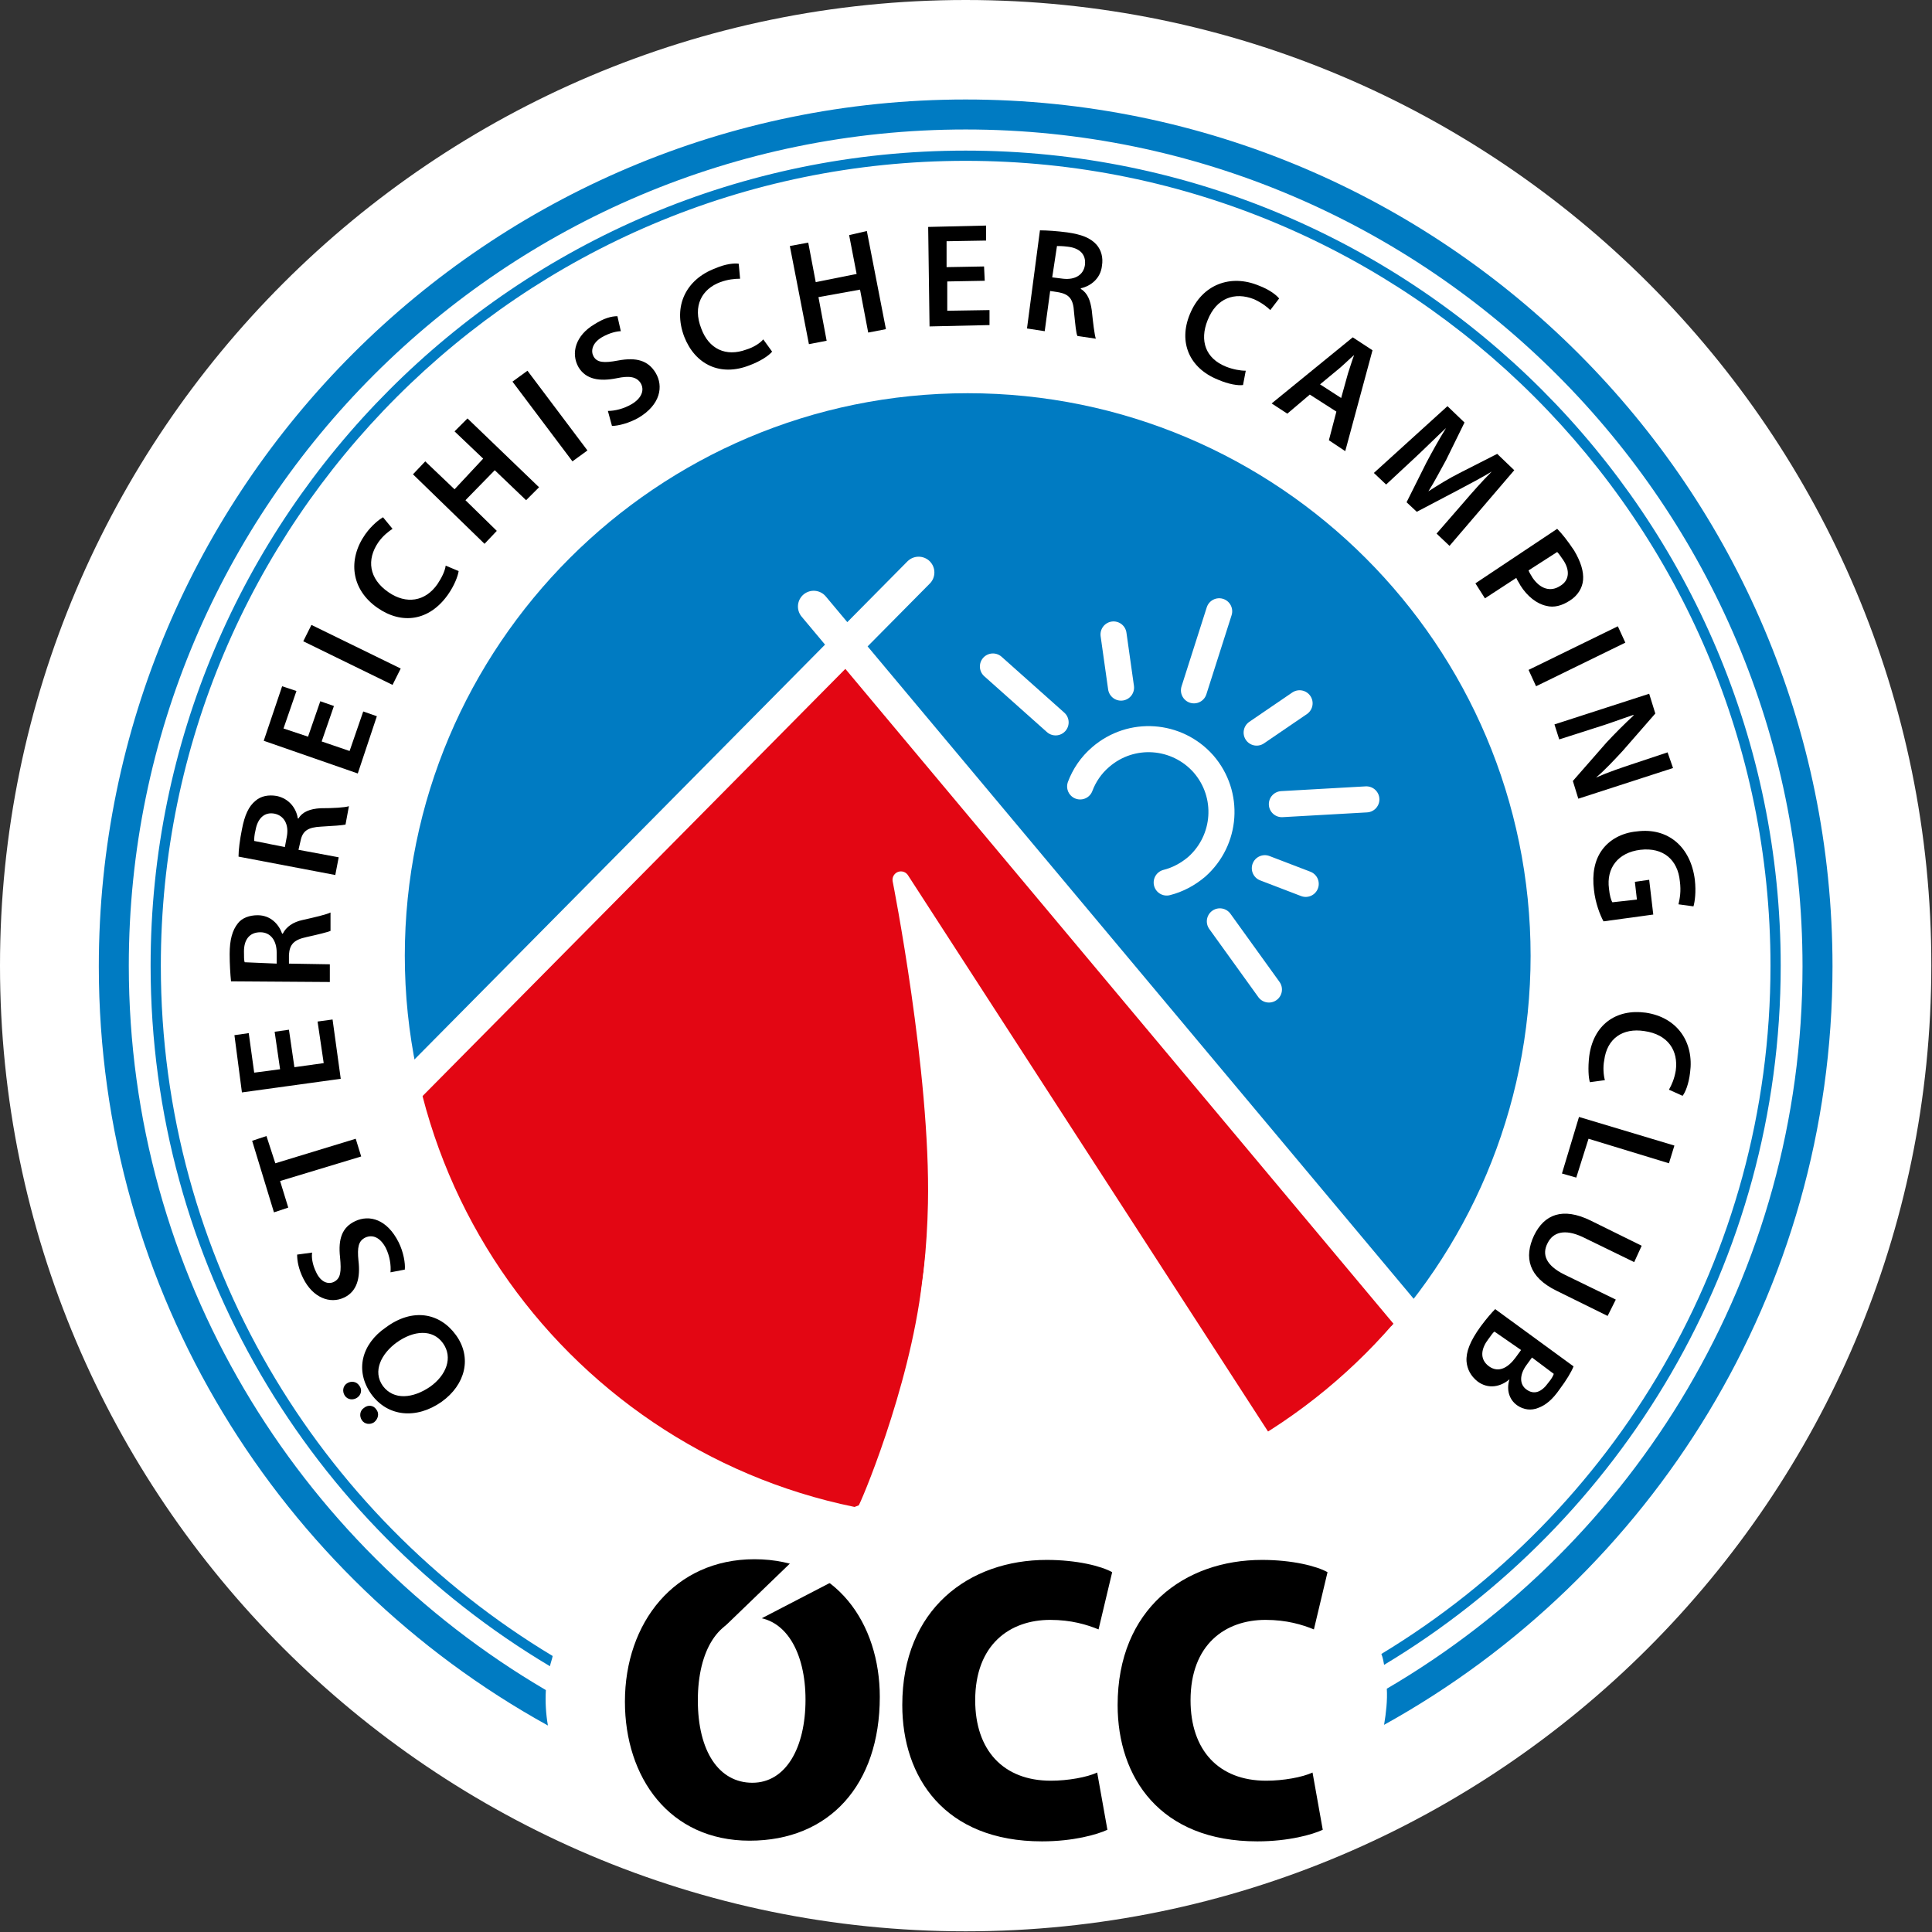 <?xml version="1.0" encoding="utf-8"?>
<!-- Generator: Adobe Illustrator 22.0.1, SVG Export Plug-In . SVG Version: 6.00 Build 0)  -->
<svg version="1.1" id="Ebene_1" xmlns="http://www.w3.org/2000/svg" xmlns:xlink="http://www.w3.org/1999/xlink" x="0px" y="0px"
	 viewBox="0 0 283.5 283.5" style="enable-background:new 0 0 283.5 283.5;" xml:space="preserve">
<rect x="0" y="0" width="283.5" height="283.5" fill="#333333" stroke="none"/>
<style type="text/css">
	.st0{fill:#FFFFFF;}
	.st1{clip-path:url(#SVGID_2_);fill:#007BC2;}
	.st2{clip-path:url(#SVGID_2_);}
	.st3{fill:none;stroke:#FFFFFF;stroke-width:3.825;stroke-linecap:round;stroke-linejoin:round;}
	.st4{clip-path:url(#SVGID_2_);fill:#E30613;}
	.st5{fill:#007BC2;}
	.st6{fill-rule:evenodd;clip-rule:evenodd;}
	.st7{clip-path:url(#SVGID_4_);fill:none;stroke:#FFFFFF;stroke-width:4.622;stroke-linecap:round;stroke-linejoin:round;}
	.st8{clip-path:url(#SVGID_4_);fill:none;stroke:#FFFFFF;stroke-width:2.465;stroke-linecap:round;stroke-linejoin:round;}
</style>
<g>
	<path class="st0" d="M141.7,0C63.6,0,0,63.6,0,141.7c0,78.1,63.6,141.7,141.7,141.7c78.1,0,141.7-63.6,141.7-141.7
		C283.5,63.6,219.9,0,141.7,0L141.7,0z"/>
	<g>
		<defs>
			<path id="SVGID_1_" d="M224.6,140.2c0,45.6-37,82.6-82.6,82.6c-45.6,0-82.6-37-82.6-82.6c0-45.6,37-82.6,82.6-82.6
				C187.6,57.6,224.6,94.6,224.6,140.2L224.6,140.2z"/>
		</defs>
		<clipPath id="SVGID_2_">
			<use xlink:href="#SVGID_1_"  style="overflow:visible;"/>
		</clipPath>
		<path class="st1" d="M121.6,96.6l82.6,98.1c12.7-14.5,20.4-33.5,20.4-54.4c0-45.6-37-82.6-82.6-82.6c-45.6,0-82.6,37-82.6,82.6
			c0,5.7,0.6,11.2,1.7,16.6L121.6,96.6L121.6,96.6z"/>
		<g class="st2">
			<line class="st3" x1="145.7" y1="97.8" x2="154.9" y2="106"/>
			<line class="st3" x1="179" y1="135.2" x2="186.2" y2="145.2"/>
			<line class="st3" x1="163.4" y1="93.1" x2="164.5" y2="100.9"/>
			<line class="st3" x1="178.9" y1="89.7" x2="175.2" y2="101.3"/>
			<line class="st3" x1="190.7" y1="103.2" x2="184.4" y2="107.5"/>
			<line class="st3" x1="200.5" y1="117.3" x2="188.1" y2="118"/>
			<line class="st3" x1="191.6" y1="129.7" x2="185.6" y2="127.4"/>
			<path class="st3" d="M171.2,129.5c1.6-0.4,3.1-1.2,4.4-2.3c4.4-3.9,4.9-10.6,1-15.1c-3.9-4.4-10.6-4.9-15.1-1
				c-1.4,1.2-2.4,2.7-3,4.3"/>
		</g>
		<path class="st4" d="M135.3,188.2c2.8-19.9,1.7-35.4,0.3-39.8c-1.5-4.4-3.4-19.3-3.4-19.3L187,212c12.8-7.3,23.6-16.1,23.6-16.1
			L124.3,93.5l-62,61.7c0,0-1.7,4.7,0,8.8c1.7,4.2,1.5,43.8,31.4,54c9,3.1,22.2,7,32.3,2.9C126.1,221,133.4,204.1,135.3,188.2
			C135.3,188.2,132.6,208.1,135.3,188.2z"/>
	</g>
	<path class="st5" d="M141.7,22.1c-66,0-119.6,53.7-119.6,119.6c0,43.7,23.5,81.9,58.6,102.8c0.1-0.5,0.3-1,0.4-1.5
		c-34.4-20.7-57.5-58.3-57.5-101.3c0-65.1,53-118.1,118.1-118.1c65.1,0,118.1,53,118.1,118.1c0,42.8-22.9,80.3-57.1,101
		c0.2,0.5,0.3,1,0.4,1.6c34.8-20.9,58.2-59.1,58.2-102.6C261.3,75.8,207.7,22.1,141.7,22.1L141.7,22.1z"/>
	<path class="st5" d="M141.7,14.6c-70.1,0-127.2,57-127.2,127.2c0,47.9,26.6,89.7,65.9,111.4c-0.3-1.7-0.4-3.5-0.3-5.2
		C43.6,226.6,18.9,187,18.9,141.7C18.9,74,74,19,141.7,19c67.7,0,122.8,55.1,122.8,122.8c0,45.2-24.6,84.7-61,106
		c0.1,1.7-0.1,3.5-0.4,5.3c39.2-21.7,65.8-63.5,65.8-111.3C268.9,71.6,211.9,14.6,141.7,14.6L141.7,14.6z"/>
	<path class="st6" d="M54.5,204.6c2.4,3.3,6.6,3.7,10.3,1.1c3.5-2.5,4.5-6.5,2.1-9.8c-2.4-3.3-6.4-4-10.3-1.1
		C53.1,197.2,52,201.1,54.5,204.6L54.5,204.6z M56.2,203.4c-1.6-2.2-0.2-4.8,2-6.4c2.5-1.8,5.3-2,6.8,0.1c1.5,2.1,0.5,4.7-1.9,6.4
		C60.6,205.2,57.8,205.5,56.2,203.4L56.2,203.4z M55.2,206.8c-0.4-0.6-1.2-0.7-1.8-0.2c-0.6,0.4-0.7,1.2-0.3,1.8
		c0.4,0.6,1.2,0.7,1.8,0.3C55.5,208.2,55.7,207.4,55.2,206.8L55.2,206.8L55.2,206.8z M52.7,203.3c-0.4-0.6-1.2-0.7-1.8-0.3
		c-0.6,0.4-0.7,1.2-0.3,1.8c0.4,0.6,1.2,0.7,1.8,0.3C53,204.7,53.2,203.9,52.7,203.3L52.7,203.3L52.7,203.3z"/>
	<path d="M59.4,186.3c0.1-0.9-0.2-2.6-0.9-4c-1.7-3.4-4.3-4.1-6.4-3.1c-1.9,0.9-2.5,2.6-2.2,5.3c0.2,2.1,0.1,3.1-0.9,3.6
		c-0.8,0.4-1.9,0.1-2.6-1.4c-0.6-1.2-0.7-2.3-0.6-2.9l-2.2,0.3c0,0.9,0.2,2.1,0.9,3.5c1.4,2.8,3.9,3.8,6,2.8
		c1.9-0.9,2.4-2.9,2.1-5.4c-0.2-2,0-2.9,1-3.4c1.1-0.5,2.2,0,3,1.5c0.6,1.2,0.8,2.6,0.7,3.6L59.4,186.3L59.4,186.3z"/>
	<polygon points="53,169.7 52.2,167.1 40.4,170.7 39.1,166.7 37,167.4 40.2,177.9 42.3,177.2 41.1,173.3 53,169.7 	"/>
	<polygon points="40.3,151.4 41.1,156.9 37.3,157.4 36.5,151.6 34.4,151.9 35.5,160.3 50,158.3 48.8,149.6 46.6,149.9 47.5,156 
		43.2,156.6 42.4,151.1 40.3,151.4 	"/>
	<path class="st6" d="M48.4,144.1l0-2.6l-6-0.1l0-1.3c0.1-1.5,0.7-2.2,2.6-2.6c1.8-0.4,3-0.7,3.5-0.9l0-2.7
		c-0.6,0.3-2.3,0.7-4.1,1.1c-1.4,0.3-2.4,1-2.9,2l-0.1,0c-0.5-1.4-1.7-2.7-3.6-2.7c-1.2,0-2.3,0.4-2.9,1.2c-0.8,1-1.2,2.4-1.2,4.5
		c0,1.5,0.1,3,0.2,4L48.4,144.1L48.4,144.1z M35.9,141.2c-0.1-0.3-0.1-0.8-0.1-1.6c0-1.7,0.8-2.8,2.4-2.8c1.5,0,2.4,1.2,2.4,3l0,1.6
		L35.9,141.2L35.9,141.2z"/>
	<path class="st6" d="M49.2,128.4l0.5-2.6l-5.9-1.1l0.3-1.3c0.3-1.5,1.1-2,3-2.1c1.9-0.1,3.1-0.2,3.6-0.3l0.5-2.7
		c-0.6,0.2-2.3,0.3-4.2,0.3c-1.5,0.1-2.6,0.5-3.2,1.5l-0.1,0c-0.2-1.4-1.2-2.9-3.1-3.3c-1.2-0.2-2.3,0-3.1,0.7c-1,0.8-1.6,2.1-2,4.2
		c-0.3,1.5-0.5,3-0.5,4L49.2,128.4L49.2,128.4z M37.3,123.4c0-0.3,0-0.8,0.2-1.6c0.3-1.7,1.3-2.7,2.8-2.4c1.4,0.3,2.1,1.6,1.8,3.3
		l-0.3,1.6L37.3,123.4L37.3,123.4z"/>
	<polygon points="47,102.9 45.2,108.1 41.6,106.9 43.5,101.4 41.4,100.7 38.7,108.7 52.5,113.5 55.3,105.1 53.3,104.4 51.3,110.2 
		47.2,108.8 49,103.6 47,102.9 	"/>
	<polygon points="44.5,94.1 57.6,100.5 58.8,98.1 45.7,91.7 44.5,94.1 	"/>
	<path d="M65.4,83c-0.1,0.8-0.6,1.8-1.2,2.7c-1.8,2.6-4.6,3-7.2,1.2c-2.9-2-3.2-4.8-1.5-7.3c0.7-1,1.5-1.6,2.1-2l-1.4-1.7
		c-0.5,0.3-1.6,1.1-2.6,2.5c-2.6,3.7-2.1,8.1,1.8,10.8c3.6,2.5,7.6,1.9,10.3-1.9c1-1.4,1.5-2.8,1.6-3.5L65.4,83L65.4,83z"/>
	<polygon points="60.6,69.6 71.1,79.8 72.9,77.9 68.3,73.4 72.6,69 77.2,73.4 79.1,71.5 68.6,61.4 66.7,63.3 70.9,67.3 66.7,71.8 
		62.4,67.7 60.6,69.6 	"/>
	<polygon points="75.2,56 84,67.7 86.2,66.1 77.4,54.4 75.2,56 	"/>
	<path d="M89.8,62.5c0.9,0,2.5-0.4,3.9-1.2c3.2-1.9,3.7-4.6,2.5-6.6c-1.1-1.8-2.8-2.3-5.5-1.8c-2.1,0.4-3.1,0.3-3.6-0.6
		c-0.4-0.7-0.3-1.9,1.2-2.8c1.2-0.7,2.3-0.9,2.8-0.9l-0.5-2.2c-0.9,0-2,0.3-3.4,1.2c-2.7,1.6-3.5,4.2-2.3,6.3
		c1.1,1.8,3.1,2.1,5.6,1.6c1.9-0.4,2.9-0.2,3.5,0.7c0.6,1,0.2,2.2-1.3,3.1c-1.2,0.7-2.5,1-3.5,1L89.8,62.5L89.8,62.5z"/>
	<path d="M112,49.8c-0.5,0.6-1.5,1.2-2.5,1.5c-3,1.1-5.5-0.1-6.6-3.1c-1.3-3.3,0.1-5.8,2.8-6.8c1.1-0.4,2.1-0.5,2.9-0.5l-0.2-2.2
		c-0.6-0.1-1.9,0-3.5,0.7c-4.2,1.6-6.2,5.5-4.5,10c1.6,4.1,5.3,5.9,9.6,4.2c1.6-0.6,2.8-1.4,3.3-2L112,49.8L112,49.8z"/>
	<polygon points="115.9,36.1 118.7,50.5 121.3,50 120.1,43.6 126.2,42.5 127.4,48.8 130,48.3 127.2,33.9 124.6,34.5 125.7,40.2 
		119.7,41.4 118.6,35.6 115.9,36.1 	"/>
	<polygon points="144.4,39.1 138.9,39.2 138.9,35.4 144.7,35.3 144.7,33.1 136.2,33.3 136.4,47.9 145.2,47.7 145.2,45.5 139,45.6 
		139,41.3 144.5,41.2 144.4,39.1 	"/>
	<path class="st6" d="M150.7,48.2l2.6,0.4l0.8-5.9l1.3,0.2c1.5,0.3,2.1,1,2.2,2.9c0.2,1.9,0.3,3.1,0.5,3.5l2.7,0.4
		c-0.2-0.6-0.4-2.3-0.6-4.2c-0.2-1.4-0.6-2.5-1.6-3.1l0-0.1c1.4-0.3,2.9-1.4,3.1-3.3c0.2-1.2-0.1-2.3-0.8-3.1
		c-0.9-1-2.2-1.5-4.3-1.8c-1.5-0.2-3-0.3-4-0.3L150.7,48.2L150.7,48.2z M155.1,36.1c0.3,0,0.8,0,1.6,0.1c1.7,0.2,2.7,1.1,2.5,2.7
		c-0.2,1.4-1.4,2.2-3.2,2l-1.6-0.2L155.1,36.1L155.1,36.1z"/>
	<path d="M182.8,54.4c-0.8,0-1.9-0.2-2.9-0.6c-3-1.2-3.9-3.8-2.7-6.8c1.3-3.3,4-4.2,6.8-3.1c1.1,0.5,1.9,1.1,2.4,1.6l1.3-1.7
		c-0.4-0.5-1.4-1.3-3-1.9c-4.1-1.7-8.3-0.2-10.1,4.2c-1.7,4.1-0.1,7.9,4.1,9.6c1.6,0.7,3,0.9,3.7,0.8L182.8,54.4L182.8,54.4z"/>
	<path class="st6" d="M196.1,60.4l-1.1,4.2l2.4,1.6l4-14.8l-2.9-1.9l-11.9,9.7l2.3,1.5l3.3-2.8L196.1,60.4L196.1,60.4z M193.7,56.4
		l2.9-2.4c0.7-0.6,1.4-1.3,2.1-1.9l0,0c-0.3,0.8-0.6,1.8-0.9,2.7l-1,3.6L193.7,56.4L193.7,56.4z"/>
	<path d="M210.8,78.3l1.9,1.8l9.5-11.1l-2.5-2.4l-5.5,2.8c-1.6,0.8-3.2,1.8-4.6,2.7l0,0c0.9-1.4,1.7-3,2.6-4.6l2.7-5.5l-2.5-2.4
		l-10.8,9.8l1.8,1.7l4.3-4c1.5-1.4,3.1-3,4.5-4.3l0,0c-1,1.6-2,3.4-2.9,5.1l-2.9,5.8l1.5,1.4l5.9-3.1c1.7-0.9,3.6-1.9,5.1-2.8l0,0
		c-1.4,1.4-2.9,3.1-4.1,4.5L210.8,78.3L210.8,78.3z"/>
	<path class="st6" d="M216.5,85.6l1.4,2.2l4.6-3c0.1,0.3,0.4,0.7,0.6,1.1c1,1.6,2.4,2.7,3.8,3c1.1,0.3,2.3,0,3.5-0.8
		c1.1-0.7,1.8-1.8,1.9-3c0.1-1.2-0.3-2.6-1.3-4.3c-1-1.5-1.8-2.5-2.5-3.2L216.5,85.6L216.5,85.6z M228.5,81c0.2,0.2,0.5,0.6,0.9,1.2
		c1,1.5,0.9,3-0.5,3.8c-1.4,0.9-2.9,0.4-4-1.2c-0.3-0.5-0.5-0.8-0.6-1.1L228.5,81L228.5,81z"/>
	<polygon points="237.4,91.9 224.3,98.3 225.4,100.7 238.5,94.3 237.4,91.9 	"/>
	<path d="M228.8,108.5l5-1.6c2.3-0.7,4.1-1.4,5.9-2l0,0.1c-1.3,1.2-2.8,2.7-4,4l-4.9,5.6l0.8,2.6l13.9-4.5l-0.8-2.3l-4.8,1.6
		c-2.1,0.7-3.9,1.3-5.7,2.1l0,0c1.3-1.1,2.6-2.5,3.9-3.9l4.8-5.5l-0.9-2.9l-13.9,4.5L228.8,108.5L228.8,108.5z"/>
	<path d="M242.6,134.2l-0.6-5.1l-2.1,0.3l0.3,2.6l-3.6,0.4c-0.2-0.3-0.4-1-0.5-2c-0.4-3,1.3-5.3,4.6-5.7c3.4-0.4,5.5,1.5,5.8,4.6
		c0.2,1.5,0,2.5-0.2,3.4l2.2,0.3c0.2-0.7,0.4-2.1,0.2-3.9c-0.6-4.8-3.9-7.7-8.5-7.1c-2.2,0.2-4,1.2-5.1,2.7
		c-1.1,1.5-1.5,3.5-1.2,5.9c0.2,1.9,0.9,3.7,1.4,4.6L242.6,134.2L242.6,134.2z"/>
	<path d="M235.5,158.5c-0.2-0.7-0.3-1.9-0.1-2.9c0.4-3.2,2.7-4.8,5.9-4.3c3.5,0.5,5,2.9,4.6,5.8c-0.2,1.2-0.6,2.1-1,2.8l2,0.9
		c0.4-0.5,0.9-1.7,1.1-3.4c0.6-4.4-1.8-8.1-6.5-8.8c-4.4-0.6-7.7,1.8-8.3,6.4c-0.2,1.7-0.1,3.2,0.1,3.8L235.5,158.5L235.5,158.5z"/>
	<polygon points="231.7,163.9 229.2,172.2 231.3,172.8 233.1,167.1 244.9,170.7 245.7,168.1 231.7,163.9 	"/>
	<path d="M240.9,182.8l-7.5-3.7c-4.1-2-6.8-0.9-8.3,2.2c-1.5,3.2-0.8,6.1,3.3,8.1l7.5,3.7l1.2-2.4l-7.6-3.7
		c-2.6-1.3-3.3-2.9-2.4-4.6c0.8-1.6,2.5-2.1,5.1-0.9l7.6,3.7L240.9,182.8L240.9,182.8z"/>
	<path class="st6" d="M219.4,192.1c-0.5,0.5-1.2,1.3-2.1,2.5c-1.6,2.2-2.2,3.8-2.1,5.2c0.1,1.1,0.6,2.1,1.6,2.9
		c1.6,1.2,3.4,0.8,4.7-0.3l0,0c-0.5,1.6,0,3,1.1,3.8c1,0.7,2.1,0.8,3.1,0.4c1.1-0.4,2.1-1.2,3.2-2.8c0.9-1.2,1.7-2.5,2-3.3
		L219.4,192.1L219.4,192.1z M228,201.6c-0.1,0.3-0.3,0.7-0.8,1.3c-1,1.4-2.1,1.8-3.2,1c-1-0.7-1.1-2.1,0-3.6l0.8-1.1L228,201.6
		L228,201.6z M223.2,198.1l-0.8,1.1c-1.1,1.5-2.5,2.3-3.9,1.3c-1.5-1.1-1.1-2.7-0.1-4c0.4-0.5,0.6-0.9,0.9-1.1L223.2,198.1
		L223.2,198.1z"/>
	<g>
		<defs>
			<path id="SVGID_3_" d="M226.3,140.2c0,46.5-37.7,84.3-84.3,84.3c-46.5,0-84.3-37.7-84.3-84.3c0-46.5,37.7-84.2,84.3-84.2
				C188.5,55.9,226.3,93.7,226.3,140.2L226.3,140.2z"/>
		</defs>
		<clipPath id="SVGID_4_">
			<use xlink:href="#SVGID_3_"  style="overflow:visible;"/>
		</clipPath>
		<path class="st7" d="M119.4,89l90.4,108 M57.7,161.9L134.8,84"/>
		<path class="st8" d="M190,218.4l-57.8-89.3c0,0,5.6,28.2,5.2,47.5c-0.5,26.5-11,51.7-11,51.7"/>
	</g>
</g>
<g>
	<g>
		<path d="M129.1,249c0,12.9-7.4,21.1-19.1,21.1c-11.8,0-18.3-9.3-18.3-20.4c0-11.6,7.3-20.9,19-20.9
			C122.8,228.8,129.1,238.3,129.1,249z M102.4,249.5c0,7.5,3.1,12.1,8,12.1s7.8-5.1,7.8-12.2c0-6.9-2.9-12.1-7.9-12.1
			C105.5,237.3,102.4,242.1,102.4,249.5z"/>
		<path d="M162.5,268.5c-1.5,0.7-5,1.7-9.6,1.7c-14.3,0-20.5-9.4-20.5-20c0-14.1,9.8-21.3,21.2-21.3c4.4,0,8,0.9,9.6,1.8l-2,8.4
			c-1.7-0.7-4-1.4-7.1-1.4c-5.9,0-11,3.6-11,11.8c0,7.3,4.1,11.8,11.1,11.8c2.5,0,5.3-0.5,6.8-1.2L162.5,268.5z"/>
		<path d="M194.1,268.5c-1.5,0.7-5,1.7-9.6,1.7c-14.3,0-20.5-9.4-20.5-20c0-14.1,9.8-21.3,21.2-21.3c4.4,0,8,0.9,9.6,1.8l-2,8.4
			c-1.7-0.7-4-1.4-7.1-1.4c-5.9,0-11,3.6-11,11.8c0,7.3,4.1,11.8,11.1,11.8c2.5,0,5.3-0.5,6.8-1.2L194.1,268.5z"/>
	</g>
	<polygon class="st0" points="106.2,238.8 117.5,227.9 127.9,229.1 109.2,238.8 	"/>
</g>
</svg>
